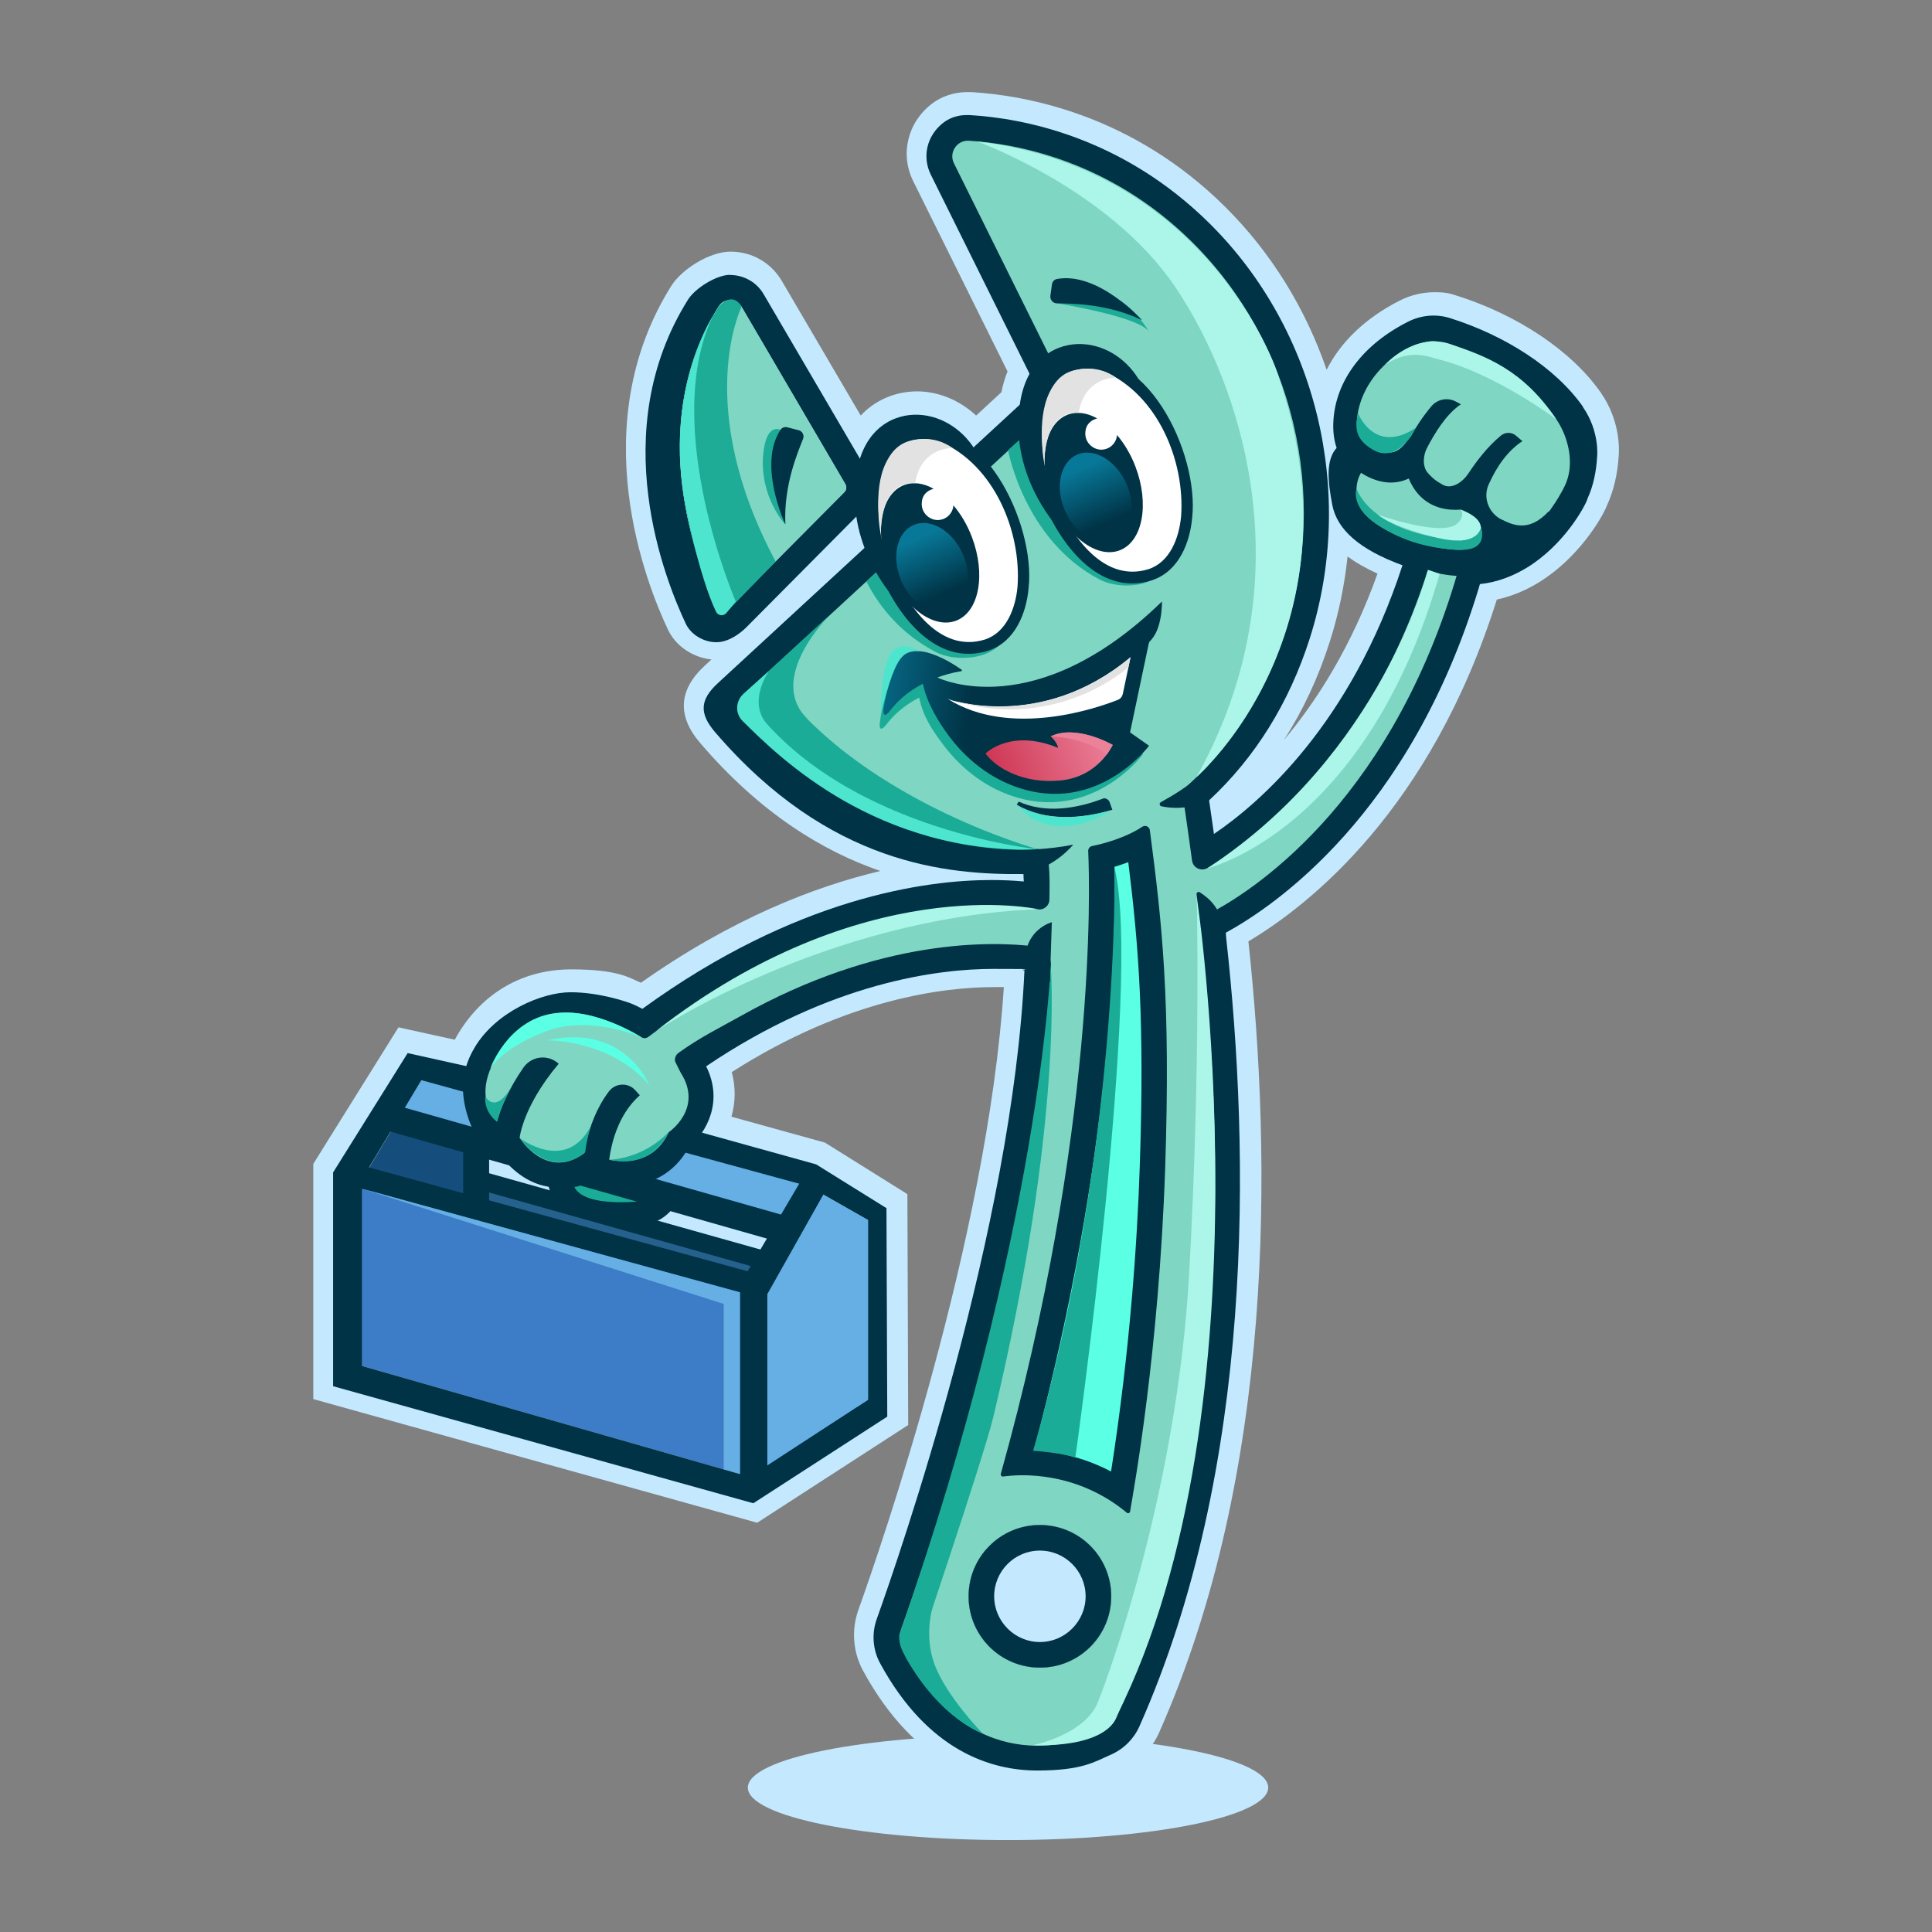 <?xml version="1.0" encoding="UTF-8"?>
<svg id="Capa_1" xmlns="http://www.w3.org/2000/svg" xmlns:xlink="http://www.w3.org/1999/xlink" version="1.1" viewBox="0 0 1200 1200">
  <rect x="0" y="0" width="1200" height="1200" fill="#808080" stroke="none"/>
  <!-- Generator: Adobe Illustrator 29.3.1, SVG Export Plug-In . SVG Version: 2.1.0 Build 151)  -->
  <defs>
    <style>
      .st0 {
        fill: #1eac97;
      }

      .st1 {
        fill: #26618e;
      }

      .st2 {
        fill: url(#linear-gradient2);
      }

      .st3 {
        fill: url(#linear-gradient1);
      }

      .st4 {
        fill: url(#linear-gradient3);
      }

      .st5 {
        fill: #003346;
      }

      .st6 {
        fill: #e2e2e2;
      }

      .st7 {
        fill: url(#linear-gradient);
      }

      .st8 {
        fill: #c4e9ff;
      }

      .st9 {
        fill: #1bac97;
      }

      .st10 {
        fill: #7fd7c3;
      }

      .st11 {
        fill: #acf6e9;
      }

      .st12 {
        fill: #4de5ce;
      }

      .st13 {
        fill: #fff;
      }

      .st14 {
        fill: #154e7c;
      }

      .st15 {
        fill: #5293d8;
      }

      .st16 {
        fill: #5affe4;
      }

      .st17 {
        fill: #ec819a;
      }

      .st18 {
        fill: #65afe5;
      }

      .st19 {
        fill: #3d7cc6;
      }
    </style>
    <linearGradient id="linear-gradient" x1="-6841" y1="-4041.5" x2="-6825.7" y2="-4076.5" gradientTransform="translate(-6255 4410.3) rotate(-180) scale(1 -1)" gradientUnits="userSpaceOnUse">
      <stop offset="0" stop-color="#003346"/>
      <stop offset="1" stop-color="#087898"/>
    </linearGradient>
    <linearGradient id="linear-gradient1" x1="-8078.7" y1="778.6" x2="-8005.8" y2="787.5" gradientTransform="translate(-7474.8 1202) rotate(-180)" gradientUnits="userSpaceOnUse">
      <stop offset="0" stop-color="#003346"/>
      <stop offset="1" stop-color="#087898"/>
    </linearGradient>
    <linearGradient id="linear-gradient2" x1="4052.7" y1="719.2" x2="4123.5" y2="746" gradientTransform="translate(-3434.8 1202) scale(1 -1)" gradientUnits="userSpaceOnUse">
      <stop offset="0" stop-color="#ce3754"/>
      <stop offset="1" stop-color="#ec819a"/>
    </linearGradient>
    <linearGradient id="linear-gradient3" x1="-6942.6" y1="-4085.3" x2="-6927.3" y2="-4120.2" gradientTransform="translate(-6255 4410.3) rotate(-180) scale(1 -1)" gradientUnits="userSpaceOnUse">
      <stop offset="0" stop-color="#003346"/>
      <stop offset="1" stop-color="#087898"/>
    </linearGradient>
  </defs>
  <ellipse class="st8" cx="626.1" cy="1110.3" rx="161.6" ry="32.6"/>
  <path class="st8" d="M644.8,1110.9c-31.5,0-75.9-12.7-108.8-73.3-6.2-11.5-7.3-25.3-2.8-37.8,13.6-37.9,80.2-230.5,90.3-386.7-2,0-3.9,0-6,0-30.5,0-91.4,7-163,52.8,2.5,9.2,2.4,18.7-.2,27.7l58.1,16.1,51.2,32,.5,143.4-93.8,60.7-275.7-76.8v-146.1l52.9-84.8,35,7.7c.6-1.2,1.3-2.4,2-3.6,15.6-25.9,40.6-40.1,70.3-40.1s36.5,5.5,43.3,8.3c56.4-39.8,107.7-59.7,148.7-69.4-35.6-12.3-74.4-35.7-111.9-79.5-14.4-16.8-13.5-33,2.8-48l4.2-3.9c-11.6-1.2-22.2-8.3-27-18.5-13.3-28.1-52.6-126.4,2.1-213.6,6.3-10,23.4-21.2,36.8-21.2s25.2,7,31.8,18.2l49,83.6c10.1-10.8,23.4-15,34.8-15s1.2,0,1.8,0c12.9.5,25.3,5.9,35.1,15l15.7-14.5c.9-4.6,2.2-8.9,3.8-12.9l-58.6-118.2c-8.3-16.8-3.5-36.6,11.8-48.2,6.1-4.6,13.8-7.1,21.8-7.1h2.5c34.3,2.1,100,14,157.7,71.3,28.8,28.6,50,63.4,63,101.2,8.7-17.4,24.3-32.3,45.4-43,6.7-3.4,14.1-5.2,21.5-5.2s9.3.7,13.8,2.1c38.1,12,71.6,34.5,89.6,60.3,12.3,17.7,11.4,35.7,11.1,39.2-.7,11.4-3.1,21.6-7.1,30.4-3.7,9.5-18.8,33.6-42.3,48.1-8.4,5.2-17.2,8.8-26.3,10.8-41.1,130.7-116.7,189.9-154.3,212.3,14.6,135.4,16.5,329.4-55.4,491.3-4.7,10.7-13.3,19.2-24,24-11.3,5-29.4,11-51,11ZM837,345.7c-1.9,17.8-5.5,35.6-11.1,53-7.1,22.2-16.6,42.6-28.5,61,20.6-24.5,42-58.1,58.2-103.4-7.2-3.3-13.4-6.8-18.6-10.7Z"/>
  <g>
    <path class="st16" d="M347.7,728.8s-.8,21.9,23.8,24.5c24.6,2.6,44.1,2.2,44.9-24.5"/>
    <path class="st5" d="M387.5,762.3c-5.5,0-11.1-.5-16.8-1.1-25.3-2.7-31.3-22.6-30.9-32.7l15.9.5c0,2.5.6,14.7,16.7,16.4,12.1,1.3,25.5,2.2,31.4-2.9,3-2.6,4.5-7.2,4.8-14l15.8.5c-.4,11.3-3.8,19.9-10.2,25.4-7,6.1-16.5,7.8-26.8,7.8Z"/>
  </g>
  <path class="st9" d="M356.4,736.6s6-1.6,8.8-3.4l38,12.4s-41,5.9-46.8-9.1Z"/>
  <g>
    <polygon class="st14" points="224.8 848.4 224.8 732.8 261.7 670.9 298.5 691.9 298.5 803.5 224.8 848.4"/>
    <polygon class="st18" points="495.8 734.3 495.8 734.3 255.2 668.3 247.9 680.7 247.9 691.4 488 760.4 502.2 736.8 495.8 734.3"/>
    <polygon class="st1" points="298.5 731.1 478.1 780.2 466.9 799 298.5 753 298.5 731.1"/>
    <polygon class="st15" points="465.4 917.5 465.4 798.7 502.2 736.8 539.1 757.8 539.1 869.4 465.4 917.5"/>
    <polygon class="st19" points="465.4 798.3 224.8 732.5 224.8 848.4 465.4 917.2 465.4 798.3"/>
    <polygon class="st5" points="287.7 703.4 287.7 749.6 303.8 754.2 303.8 708.3 287.7 703.4"/>
    <polygon class="st5" points="289.3 678.5 261.7 670.9 224.8 732.5 224.8 848.4 465.4 917.2 539.1 869.4 539.1 757.8 502.2 736.8 413.1 712.5 423.7 700.1 506.9 723.2 550.6 750.4 551.1 879.9 467.9 933.7 206.9 861 206.9 728.2 253.2 654.1 296 663.6 289.3 678.5"/>
    <polygon class="st5" points="471.2 920.7 459.6 920.7 459.6 802.7 218.8 736.7 222.3 723.2 471.6 791.6 471.2 920.7"/>
    <rect class="st5" x="446.1" y="759.1" width="78.4" height="11.5" transform="translate(-420 795.3) rotate(-59.5)"/>
    <polygon class="st5" points="482.3 771 241.9 702.7 246.4 686.6 486.9 754.9 482.3 771"/>
    <rect class="st5" x="380.5" y="665.3" width="11.5" height="184.3" transform="translate(-447.3 924.8) rotate(-74.3)"/>
  </g>
  <path class="st5" d="M983.4,252.9c-17.1-24.5-48.6-44.6-83-55.4-3.2-1-6.6-1.5-10-1.5-5.4,0-10.9,1.3-15.8,3.8-28,14.1-44.9,36.5-46.4,61.5-.4,6.7.4,12.2,2,16.9-6.8,7.5-5.5,20.6-2.7,35.4,3,15.6,17.3,27.9,43.6,37.5-32,98.4-88.3,147.4-117.1,166.9-1.2-8.2-2.3-16.4-3-20.9,28.7-26.7,49.7-60.5,62.5-100.5,28.8-90.4,4.5-191.5-61.9-257.5-54.7-54.4-116.9-65.7-149.1-67.6h-1.4c-5.3-.2-10.6,1.3-14.9,4.5-10.7,8.1-13.5,21.5-8.1,32.4l66,133.1-198.2,182.8c-11.2,10.3-11.7,18.8-1.8,30.4,70.9,82.7,144.5,88.6,191.6,88.2,0,1.6.1,3.1.2,4.6-6.4-.6-13.2-.9-20.2-.9-40.3,0-121.2,10.6-216.7,80-2-1-3.9-2-5.1-2.5-3.7-1.8-21.7-7.8-39.5-7.8s-46.2,12.1-59.4,34c-10.2,16.8-8.4,32.3-3.5,46,4.6,12.7,14.4,19.6,20.6,22.9,5.4,6.7,17.2,18.4,34.6,18.4s12.4-1.5,18.3-4.6c5.6,1.8,13.3,3.6,21.7,3.6,18,0,32.4-8.3,40.8-23.5,11.7-9.9,21.9-29.2,11.1-50.8,77.6-52.4,144.5-60.5,178.4-60.5s13.3.3,19.3.9c-7.2,160-77.6,363.4-91.7,402.8-3.3,9.1-2.5,19.2,2,27.5,29.9,55.1,69.6,66.7,97.6,66.7s35.6-5.4,45.9-9.9c7.9-3.5,14.1-9.7,17.6-17.5,71.6-161.1,68.8-355.6,53.9-489.8l-.2-3.2c29.7-16.2,114.5-73.2,157.2-214.4.2-.6.4-1.3.6-2.1,11.2-1.2,21-5.2,29.5-10.4,22.6-14,35.3-37,37.2-42.2,0,0,0-.1,0-.2,3.8-8.2,5.6-17.3,6.1-26.3,0,0,1.8-15.7-8.9-31ZM645.9,1035.8c-24.5,0-44.3-19.8-44.3-44.3s19.8-44.3,44.3-44.3,44.3,19.8,44.3,44.3c0,24.5-19.8,44.3-44.3,44.3Z"/>
  <path class="st10" d="M967.8,262.2c-12.1-19.8-39.4-38.9-73.5-49.6-4.6-1.4-7.5-.6-13.9,1.3-13.2,4-36.1,21.6-37.7,48.2-.5,8.9,9.1,18.1,15.8,22.4h-1.2c0-.1-18.2,4.8-14.2,25.9,2.4,12.8,21.8,21.7,36.8,26.8h0c2,1.2,3.9,2.2,5.9,3.2,2.6,1.3,3.9,4.4,3.1,7.2-38,125.4-113.8,177.3-139,191.6-4,2.2-8.9-.2-9.5-4.7-1.6-11.6-4.3-31-5.2-36.7-.7-4.3.9-8.5,4.1-11.4,30.8-28.2,48.8-62.1,59.2-94.6,27-84.7,5-178.8-58-241.4-51.8-51.4-110.9-61.3-138.8-63-7.4-.4-12.5,7.4-9.2,14l71.3,143.8-199.9,184.4c-4.9,4.5-5.2,12.2-.7,17.2,69.5,77,153.4,81.1,179.2,80.3,4.5-.1,8.4,3.2,8.8,7.8,1,9.9.7,15.2.6,23.8,0,3.8-3.4,6.7-7.1,6.1-35.2-5.8-128.8-5.6-242.1,79.3-1.1.8-2.5,1-3.7.4-3.1-1.6-9.2-4.6-11.6-5.8-22.1-11.3-56.1-20-78.5,17-22.4,37,14,51.1,14,51.1,0,0,17,27.3,40.8,8.9,0,0,37.4,18.5,51.8-12.5,0,0,21.7-14.6,7.4-36.9l-3.5-7c-.4-2.1.5-4.2,2.2-5.4,13.5-9.7,25.3-15.4,38.7-22.9,86.7-48.7,156.6-46.3,182.3-43.2,6,.7,10.5,5.9,10.2,12-6.3,162.6-78,370.3-92.8,411.6-1.7,4.7-1.4,10,1,14.4,42,77.5,103.2,58.8,123.3,49.9,4.2-1.8,7.5-5.1,9.4-9.3,74.7-167.9,65-370.1,52.6-482.4l-.5-6.6c-.3-4.2,1.9-8.2,5.7-10.1,23.6-12.2,109.6-65.2,152.4-206.5.7-2.2,1.6-5.6,2.3-8.5.7-2.7,3.5-4.5,6.2-4.5,38.1.3,59.6-46,59.6-46h0c6.3-13,2.4-28.9-3.9-39.3ZM645.9,1035.8c-24.5,0-44.3-19.8-44.3-44.3s19.8-44.3,44.3-44.3,44.3,19.8,44.3,44.3c0,24.5-19.8,44.3-44.3,44.3Z"/>
  <path class="st0" d="M565.9,335.5l-27.8,25.7c8.5,16.4,21.8,32.6,43.1,43.8,8.2,4.3,20.7,4.6,29.4,1.7,5.6-1.9,11.3-5.5,15.5-12.3l-60.2-58.8Z"/>
  <path class="st5" d="M453.5,186.5c2.9,0,5.7,1.6,7.1,4.1l64.5,110.2c.9,1.6.7,3.6-.7,4.9l-72.2,72.7c-.8.8-1.8,1.2-2.9,1.2s-3-.9-3.6-2.3c-11.8-24.8-46.6-111.6.7-187,1.6-2.5,4.1-3.9,7-3.9M453.5,170.7c-8.4,0-21.6,8.2-26.1,15.3-51.6,82.2-14,174.8-1.4,201.5,3.3,6.9,11.3,11.4,18.9,11.4s14.8-5.4,18.6-9.2l72.2-72.7c6.4-6.4,7.7-16.3,3.1-24.1l-64.5-110.2c-4.3-7.4-12.3-11.9-20.8-11.9h0Z"/>
  <path class="st10" d="M524.5,305.7l-72.3,72.7c-2,2-5.3,1.5-6.5-1.1-10.4-21.9-47.1-110.8.7-187,3.3-5.2,11-5.1,14.2.2l64.5,110.2c.9,1.6.7,3.6-.6,4.9Z"/>
  <g>
    <path class="st13" d="M548.8,350.9c13.8,35.8,38.6,59,64.9,49.5,22.2-8,28.7-44.4,14.9-80.2s-42.9-58-64.9-49.5c-22,8.5-28.7,44.4-14.9,80.2Z"/>
    <path class="st5" d="M552.5,349.5c9,24,30,56.9,59.3,47.7,13.4-4.4,19-19.6,20.2-32.8,2.5-34.5-14.6-75.3-47.4-89.8-43.2-13.5-44.8,48.3-32.2,75h0ZM545.1,352.3c-10.2-27.1-14.1-70.8,17.6-85.1,47.7-12.4,80.5,58.4,76.2,97.8-1.3,15.6-8.3,33.5-24.7,39-33.7,11.2-58.9-24.4-69.1-51.7h0Z"/>
  </g>
  <path class="st5" d="M603.6,333.4c-2.9-7.6-6.9-14.2-11.4-19.5-.4,5.1-4.6,9.1-9.8,9.1s-9.9-4.4-9.9-9.9,3.2-8.4,7.4-9.5c-6.2-3.5-12.7-4.5-18.4-2.3-14.3,5.5-18.6,28.8-9.7,52.1s27.8,37.6,42.1,32.1c14.3-5.5,18.6-28.8,9.7-52.1Z"/>
  <path class="st5" d="M632.7,497.9c16.7,7.5,36.1,4.4,52.7-2,.9-.3,3.2.5,3.8,2.3.8,2.2,1.7,4.8,1.7,4.8-19.3,5.6-41.5,7.3-59.4-3.2,0,0,1.2-1.9,1.2-1.9h0Z"/>
  <g>
    <path class="st16" d="M314.5,708.7s0-21.8,26.3-53.1"/>
    <path class="st5" d="M322.5,708.8h-15.9c0-1,.2-19.2,18.5-45.7,4.9-7,14.7-8.4,21.3-2.9l.6.5c-23.7,28.3-24.5,47.9-24.5,48.1Z"/>
  </g>
  <g>
    <path class="st16" d="M365,726.5s0-32.5,22.1-52"/>
    <path class="st5" d="M378,726.5h-15.9c0-1.3.2-27.5,16.1-48.6,4-5.3,12-5.7,16.4-.7l2.8,3.1c-19.1,16.9-19.5,45.8-19.5,46.1Z"/>
  </g>
  <path class="st11" d="M607,87.9s81.7,29.4,122.8,90.1,82,181.9,13.4,304.6c0,0,106.6-92.3,49.4-253.2,0,0-42.7-124.5-185.6-141.5Z"/>
  <path class="st7" d="M559.9,361c6.4,14.6,20.2,22.8,30.7,18.2,10.5-4.6,13.9-20.2,7.5-34.9-6.4-14.6-20.2-22.8-30.7-18.2-10.5,4.6-13.9,20.2-7.5,34.9Z"/>
  <path class="st6" d="M591.8,278.3s-19.7-1-23.4,21.9c0,0-19.8-4.1-21.3,29.4,0,0-5.1-24.6,2.9-41.6,6.4-13.5,14.8-15,24.5-15.3,5-.2,12.1,1.8,17.3,5.7Z"/>
  <path class="st5" d="M608.6,284.7s-28-25.7-47.1-14.5c-16.8,9.9-33.3,36.9-7.1,100,0,0-29.8-32.4-22.3-76.9,4.7-27.9,23.6-36.3,38.2-35.7,15.5.6,29.3,10.4,36.6,24l1.7,3.1Z"/>
  <path class="st9" d="M718,378.9c-45,43.8-83.7,53.1-108.9,53-3,1.5-6.6,2.5-10.8,2.5-7.5,0-13.1-2.9-16.9-7.1-1.7-.6-2.7-1.1-2.8-1.2.5-.2,1.1-.3,1.6-.5-3-4-4.5-9-4.7-14.1-8.3-2.9-17.1-3.3-21.4,5-5.1,9.8-6.3,23.8-7.5,31.5-.9,5.4.9,6.1,4.2,1.7,3.9-5.1,10.2-11.3,20.1-16.4,2.5,11.9,8,19.9,14.6,28.8,9.4,12.6,21.6,23.1,36,29.5,53.8,23.7,88.5-23.2,88.5-23.2l-11.8-8.3,11.8-56.1c8.6-7.1,8.1-25.1,8.1-25.1Z"/>
  <path class="st9" d="M589,454s0,0,0,0c0,0,0,0,0,0h0Z"/>
  <path class="st9" d="M584.5,433.4s0,0,.1,0c0,0,0,0-.1,0Z"/>
  <path class="st3" d="M713.6,398.8c8.6-7.1,8.1-25.2,8.1-25.2-78.6,76.6-138.2,47.8-139.5,47.2,4.4-1.6,9.2-3,14.8-3.9.5,0,.6-.6.3-.9-5.3-3.8-31.1-21-39.5-4.7-5.1,9.8-7.6,20.4-8.9,28.1-.9,5.4.9,6.1,4.2,1.7,3.9-5.1,10.2-11.3,20.1-16.4,2.5,11.8,9.4,23.3,16,32.2,9.4,12.6,21.6,23.1,36,29.5,53.8,23.7,88.5-23.2,88.5-23.2l-11.8-8.3,11.8-56.1h0ZM592.8,448.8s0,0,0,0c0,0,0,0,0,0h0ZM588.2,428.2s0,0,.1,0c0,0,0,0-.1,0Z"/>
  <path class="st0" d="M626.1,279.5s10,55.9,56.8,80.4c8.2,4.3,20.3,4.9,29,1.9,5.6-1.9,11.3-5.5,15.5-12.3l-85.8-83.8-15.4,13.8Z"/>
  <path class="st9" d="M460.9,445.5c20.2,22.6,85.9,86.1,184.5,82.2,0,0-116-31.5-168-110.5l-15.6,13.9c-4.2,3.8-4.6,10.2-.8,14.4Z"/>
  <path class="st12" d="M461.8,431c-5,4.4-5.3,12.1-.6,16.8,23,22.8,83.4,82.7,184.2,79.8,0,0-127.6-12.4-183.6-96.6h0Z"/>
  <path class="st2" d="M612.2,468s15.2-15.7,45-3.5c0,0-.5-3.5-4.6-7.1,0,0,13.7-8.1,38.5,5.3,0,0-8.6,19.5-31.9,22-23.3,2.5-40.5-7.6-47.1-16.7Z"/>
  <path class="st13" d="M588.7,434.2s56.9,21,113.5-26l-4.8,22.8c-.4,1.7-1.5,3.1-3.1,3.7-12.3,4.9-66.4,23.9-105.5-.5Z"/>
  <path class="st6" d="M588.7,434.2s57.9,20.6,113.5-26l-1.3,6.2s-46,42-112.2,19.7Z"/>
  <path class="st9" d="M465.9,427.3l49.2-45s-39.3,38.9-13.7,64.1l-23-1.4-12.4-17.7Z"/>
  <path class="st12" d="M477.4,417.1s-13.9,19.6,0,33.8l-12.1-8.6-3.6-11.3,15.6-13.9Z"/>
  <path class="st17" d="M691.2,462.7s-23.3-13.2-38.5-5.3c0,0,20.7.3,34.8,11.2l3.7-5.9Z"/>
  <g>
    <path class="st16" d="M696,926.8c-22.2-15-45-18.4-61-18.4s-2.1,0-3.1,0c54.5-199.7,53.1-346.2,52.2-376.1,5.9-1.5,14.9-4.1,23.3-8.4,7.4,57,11.8,104.3,8.5,201.5-1.6,47.3-6.4,120.1-19.8,201.2Z"/>
    <path class="st5" d="M700.8,535.5c6.5,52.2,10.2,99.2,7.1,189.7-1.5,44.8-5.9,112.6-17.8,188.8-18-9.5-35.5-12.5-47.9-13.3,49.1-184,51-318.7,50-362.3,2.7-.8,5.6-1.8,8.6-2.9M711.2,513c-.6,0-1.1.2-1.7.5-10.8,7.2-25.3,10.8-31.2,12-1.5.3-2.5,1.7-2.4,3.2,1,21.7,5.3,173.7-54.3,386.8-.2.8.4,1.6,1.2,1.6s.1,0,.2,0c2.3-.3,6.4-.8,11.9-.8,15.4,0,41.2,3.5,65,23.3.2.2.5.3.8.3.5,0,1.1-.4,1.2-1,2.4-14.2,17.9-99.3,21.8-213.2,3.5-104.8-2-152.9-9.5-210-.2-1.6-1.6-2.7-3-2.7h0Z"/>
  </g>
  <path class="st5" d="M645.9,963.1c15.7,0,28.4,12.8,28.4,28.4s-12.8,28.4-28.4,28.4-28.4-12.8-28.4-28.4c0-15.7,12.7-28.4,28.4-28.4M645.9,947.2c-24.5,0-44.3,19.8-44.3,44.3s19.8,44.3,44.3,44.3,44.3-19.8,44.3-44.3-19.8-44.3-44.3-44.3h0Z"/>
  <path class="st0" d="M460.6,190.6s-30.6,61.4,21.2,158.2l-29.5,30.3c-2.3,2.4-6.2,1.6-7.6-1.4-10.7-24.3-45.1-115.2,1.8-187.3,0,0,8.1-10.2,14.2.2Z"/>
  <path class="st5" d="M632.7,528s19-.2,33.9-3.4c0,0-10.7,13.5-28.4,17.5l-5.5-14.2Z"/>
  <path class="st12" d="M442.6,196.6s-30.5,47.1-16.9,117.1c0,0,8.2,43.5,19,66.2,1.2,2.6,4.7,3,6.5.8l5.8-7.1s-46.8-108-14.4-177Z"/>
  <path class="st9" d="M652.6,599.7s-6.2,164.9-93.5,414c0,0-3.8,6.2,7.6,22.2,0,0,44.2-130.4,50.3-155.9,44.2-184.9,35.6-280.2,35.6-280.2Z"/>
  <path class="st5" d="M961.8,317.7c-12.5,13.5-22.9,8-29,5h-.2c-8-4.1-11.6-13.6-8-21.7,5.3-11.9,12.2-21.2,21-27l-4.1-3.5c-2.7-2.2-6.5-2.2-9.2,0-8.3,6.8-15.2,15.9-20.2,23.5-3.4,5.2-10,10-15.6,7.3-.8-.4-4.4-2.6-5.1-3.2-1.3-1-3-2.6-4.5-4.3-3.6-4-3-11.2-.4-15.9,4.5-8.5,11.5-20.5,20.9-26.8l-3-1.6c-5.1-2.8-11.5-1.7-15.3,2.8-5.2,6.2-10,13.4-12.7,18.6l-3.6,4.5c-3,3.7-6.1,5.6-9.5,5.7-6.7.3-14.3-4.9-16.5-7.2l-9.7,13.1c1.3,1.4,13.2,13.3,27.8,12.7,2.8-.1,6.3-.7,10.1-2.5,1.8,4.4,4.6,9.1,9.2,12.9,6.2,5,14.1,7.2,23.5,6.4.4.9,2.8,2.2,6,3.6,8.9,4.1,8.9,17.3-.4,20.5,0,0-.2,0-.3,0-11.2,3.6-38.4-5.1-38.5-5.2l-7.6,13.9c.5.3,26.8,8.4,39.2,8.4s8-.5,12.3-1.8c8.9-2.8,16.4-8.6,22.4-17.2.6.3-15.6-2.1-15-1.8,4.7,2.3,9.8,3.5,15.2,3.5s14.5-1.9,22.7-5.7l-1.7-17Z"/>
  <path class="st11" d="M749.9,539.3s98.4-22.9,144.3-182.9l-7.3-2.5s-28.5,114.6-137,185.4Z"/>
  <path class="st12" d="M547.2,443.4s5.3-23.6,10.6-32.1c5.3-8.5,10-7.2,13.4-6.8,0,0-13.5-9-19.2,3.8s-4.7,35.1-4.7,35.1Z"/>
  <path class="st12" d="M631.4,499.8s20,15.1,59.4,3.2c0,0-35.5,24.9-59.4-3.2Z"/>
  <path class="st11" d="M743.2,555.5s47.7,317-49.7,510.6c0,0-3.3,19-52,17.9,0,0,32.3-6.4,40.4-26.7,8.1-20.2,49.3-134.3,56.7-265.9,7.4-131.6,4.7-236,4.7-236Z"/>
  <path class="st5" d="M746,577.2l-2.8-21.7c-.2-1.1,1.1-1.9,2-1.3,5.5,3.6,12.6,9.2,14.5,22l-13.8.9Z"/>
  <path class="st5" d="M652.1,610.3l1.2-37.5s-16.7,4.3-16.7,24.6l15.5,12.8Z"/>
  <path class="st9" d="M579.1,998.9s-5.2,17.1,1.3,34.7c7.7,20.6,30.1,43.2,30.1,43.2,0,0-26-8.6-47.7-46.9l16.2-31Z"/>
  <path class="st11" d="M407.5,640.3s105.5-70.2,237.1-75.6c0,0-108.6-24.3-237.1,75.6Z"/>
  <path class="st11" d="M860.4,226.4s18.4-20.4,40.7-12.6c21.4,7.4,44.6,15.4,65.5,46.6,0,0-37.5-28.1-72.3-37-6.8-1.7-18-7.2-33.9,3Z"/>
  <path class="st0" d="M842.6,303.5s8.1,28.1,65.2,32.2c0,0,11-1.2,11.9-8.2,0,0,6.1,14.9-13.9,14-20-1-37.1-6.1-52.7-17.4-14.4-10.4-10.5-20.7-10.5-20.7Z"/>
  <path class="st5" d="M743.2,482.7s-2.7,4.8-22.1,15.5c-1.2.6-1,2.4.3,2.6,5.4,1.2,16.5,2.4,29.6-3.7l-7.8-14.5Z"/>
  <path class="st16" d="M304.6,663.4s10.6-29.5,38.8-33.9c26.4-4.1,55.3,14.9,55.3,14.9,0,0-31.8-14.2-59.1-4-27.3,10.1-35,23.1-35,23.1Z"/>
  <polygon class="st18" points="506.9 739.5 539.1 757.8 539.1 869.4 471.2 913.7 470.4 801.6 506.9 739.5"/>
  <polygon class="st18" points="506.9 739.5 539.1 757.8 539.1 869.4 531.9 874.1 531.9 760.4 506.9 739.5"/>
  <polygon class="st18" points="449.5 912.6 449.5 809.9 224.8 738.3 459.6 802.7 459.6 915.5 449.5 912.6"/>
  <path class="st9" d="M301.4,680.9s6.1,12.4,17.1-7.2c0,0-8,14-9.8,23,0,0-8.2-5.5-7.3-15.8Z"/>
  <path class="st9" d="M322.6,706.7s29.1,22.6,44.6-7.7c0,0-2.8,7.5-3.7,16.6,0,0-19.6,19-40.8-8.9Z"/>
  <path class="st9" d="M378.5,720.3s20.3,0,36.8-17.2c0,0-9.2,23.5-36.8,17.2Z"/>
  <path class="st9" d="M843.4,256.4s10,26.5,36,9.3c0,0-10.6,22.5-26.2,13.9-14.2-7.9-10.4-17.4-9.7-23.2Z"/>
  <path class="st0" d="M484.8,267s-8.7-4.9-10.7,14.6c-2.7,26.8,13.6,44.1,13.6,44.1,0,0-13.1-32-2.9-58.7Z"/>
  <path class="st5" d="M487.7,325.6s-17.3-36.9-2.9-58.7c.9-1.3,2.6-1.9,4.2-1.5l7,1.8c2.4.6,3.7,3.1,2.8,5.4-3.1,8-12.1,28.4-11,52.9Z"/>
  <path class="st0" d="M656.3,188.4s51.3,8.1,57.4,17.7c0,0-6.7-11.9-17.3-19l-40.1,1.2Z"/>
  <path class="st5" d="M709.3,198.8s-27.2-30.3-52.9-25.5c-1.6.3-2.8,1.7-3,3.3l-1,7.1c-.3,2.4,1.5,4.6,3.9,4.7,8.5.2,30.9-.1,53,10.4Z"/>
  <path class="st9" d="M692.2,538.7s4.1,171.4-50.5,362.4c0,0,18.8,1.3,26.2,4.3,0,0,41.8-296.2,24.3-366.7Z"/>
  <path class="st11" d="M919.7,327.5s-.9,13.4-29.1,6c-28.2-7.4-34.6-13.7-34.6-13.7,0,0,39.3,13.8,48.9,5.6,5.3-4.6,2.6-8.8,2.6-8.8,0,0,12.2,4.1,12.2,11Z"/>
  <polyline class="st5" points="476.6 920.7 476.6 803.8 514.3 736.8 506.9 731.1 462.6 799 465.4 926.8 476.6 922.8"/>
  <g>
    <path class="st13" d="M650.4,307.2c13.8,35.8,38.6,59,64.9,49.5,22.2-8,28.7-44.4,14.9-80.2s-42.9-58-64.9-49.5c-22,8.5-28.7,44.4-14.9,80.2Z"/>
    <path class="st5" d="M654.1,305.8c9,24,30,56.9,59.3,47.7,13.4-4.4,19-19.6,20.2-32.8,2.5-34.5-14.6-75.3-47.4-89.8-43.2-13.4-44.7,48.3-32.2,75h0ZM646.7,308.6c-10.2-27.1-14.1-70.8,17.6-85.1,47.7-12.4,80.5,58.4,76.2,97.8-1.3,15.6-8.3,33.5-24.7,39-33.7,11.2-58.9-24.4-69.1-51.7h0Z"/>
  </g>
  <path class="st5" d="M705.2,289.7c-2.9-7.6-6.9-14.2-11.4-19.5-.4,5.1-4.6,9.1-9.8,9.1s-9.9-4.4-9.9-9.9,3.2-8.4,7.4-9.5c-6.2-3.5-12.7-4.5-18.4-2.3-14.3,5.5-18.6,28.8-9.7,52.1s27.8,37.6,42.1,32.1c14.3-5.5,18.6-28.8,9.7-52.1Z"/>
  <path class="st4" d="M661.5,317.3c6.4,14.6,20.2,22.8,30.7,18.2,10.5-4.6,13.9-20.2,7.5-34.9-6.4-14.6-20.2-22.8-30.7-18.2-10.5,4.6-13.9,20.2-7.5,34.9Z"/>
  <path class="st6" d="M693.4,234.6s-19.7-1-23.4,21.9c0,0-19.8-4.1-21.3,29.4,0,0-5.1-24.6,2.9-41.6,6.4-13.6,14.8-15,24.5-15.3,5-.2,12.1,1.8,17.3,5.7Z"/>
  <path class="st5" d="M710.2,240.9s-28-25.7-47.1-14.5c-16.8,9.9-33.3,36.9-7.1,99.9,0,0-29.8-32.4-22.3-76.9,4.7-27.9,23.6-36.3,38.2-35.7,15.5.6,29.3,10.4,36.6,24.1l1.7,3.2Z"/>
  <path class="st16" d="M339.8,646.2s38.7-.8,63.4,27.6c0,0-15.2-38.5-63.4-27.6Z"/>
</svg>